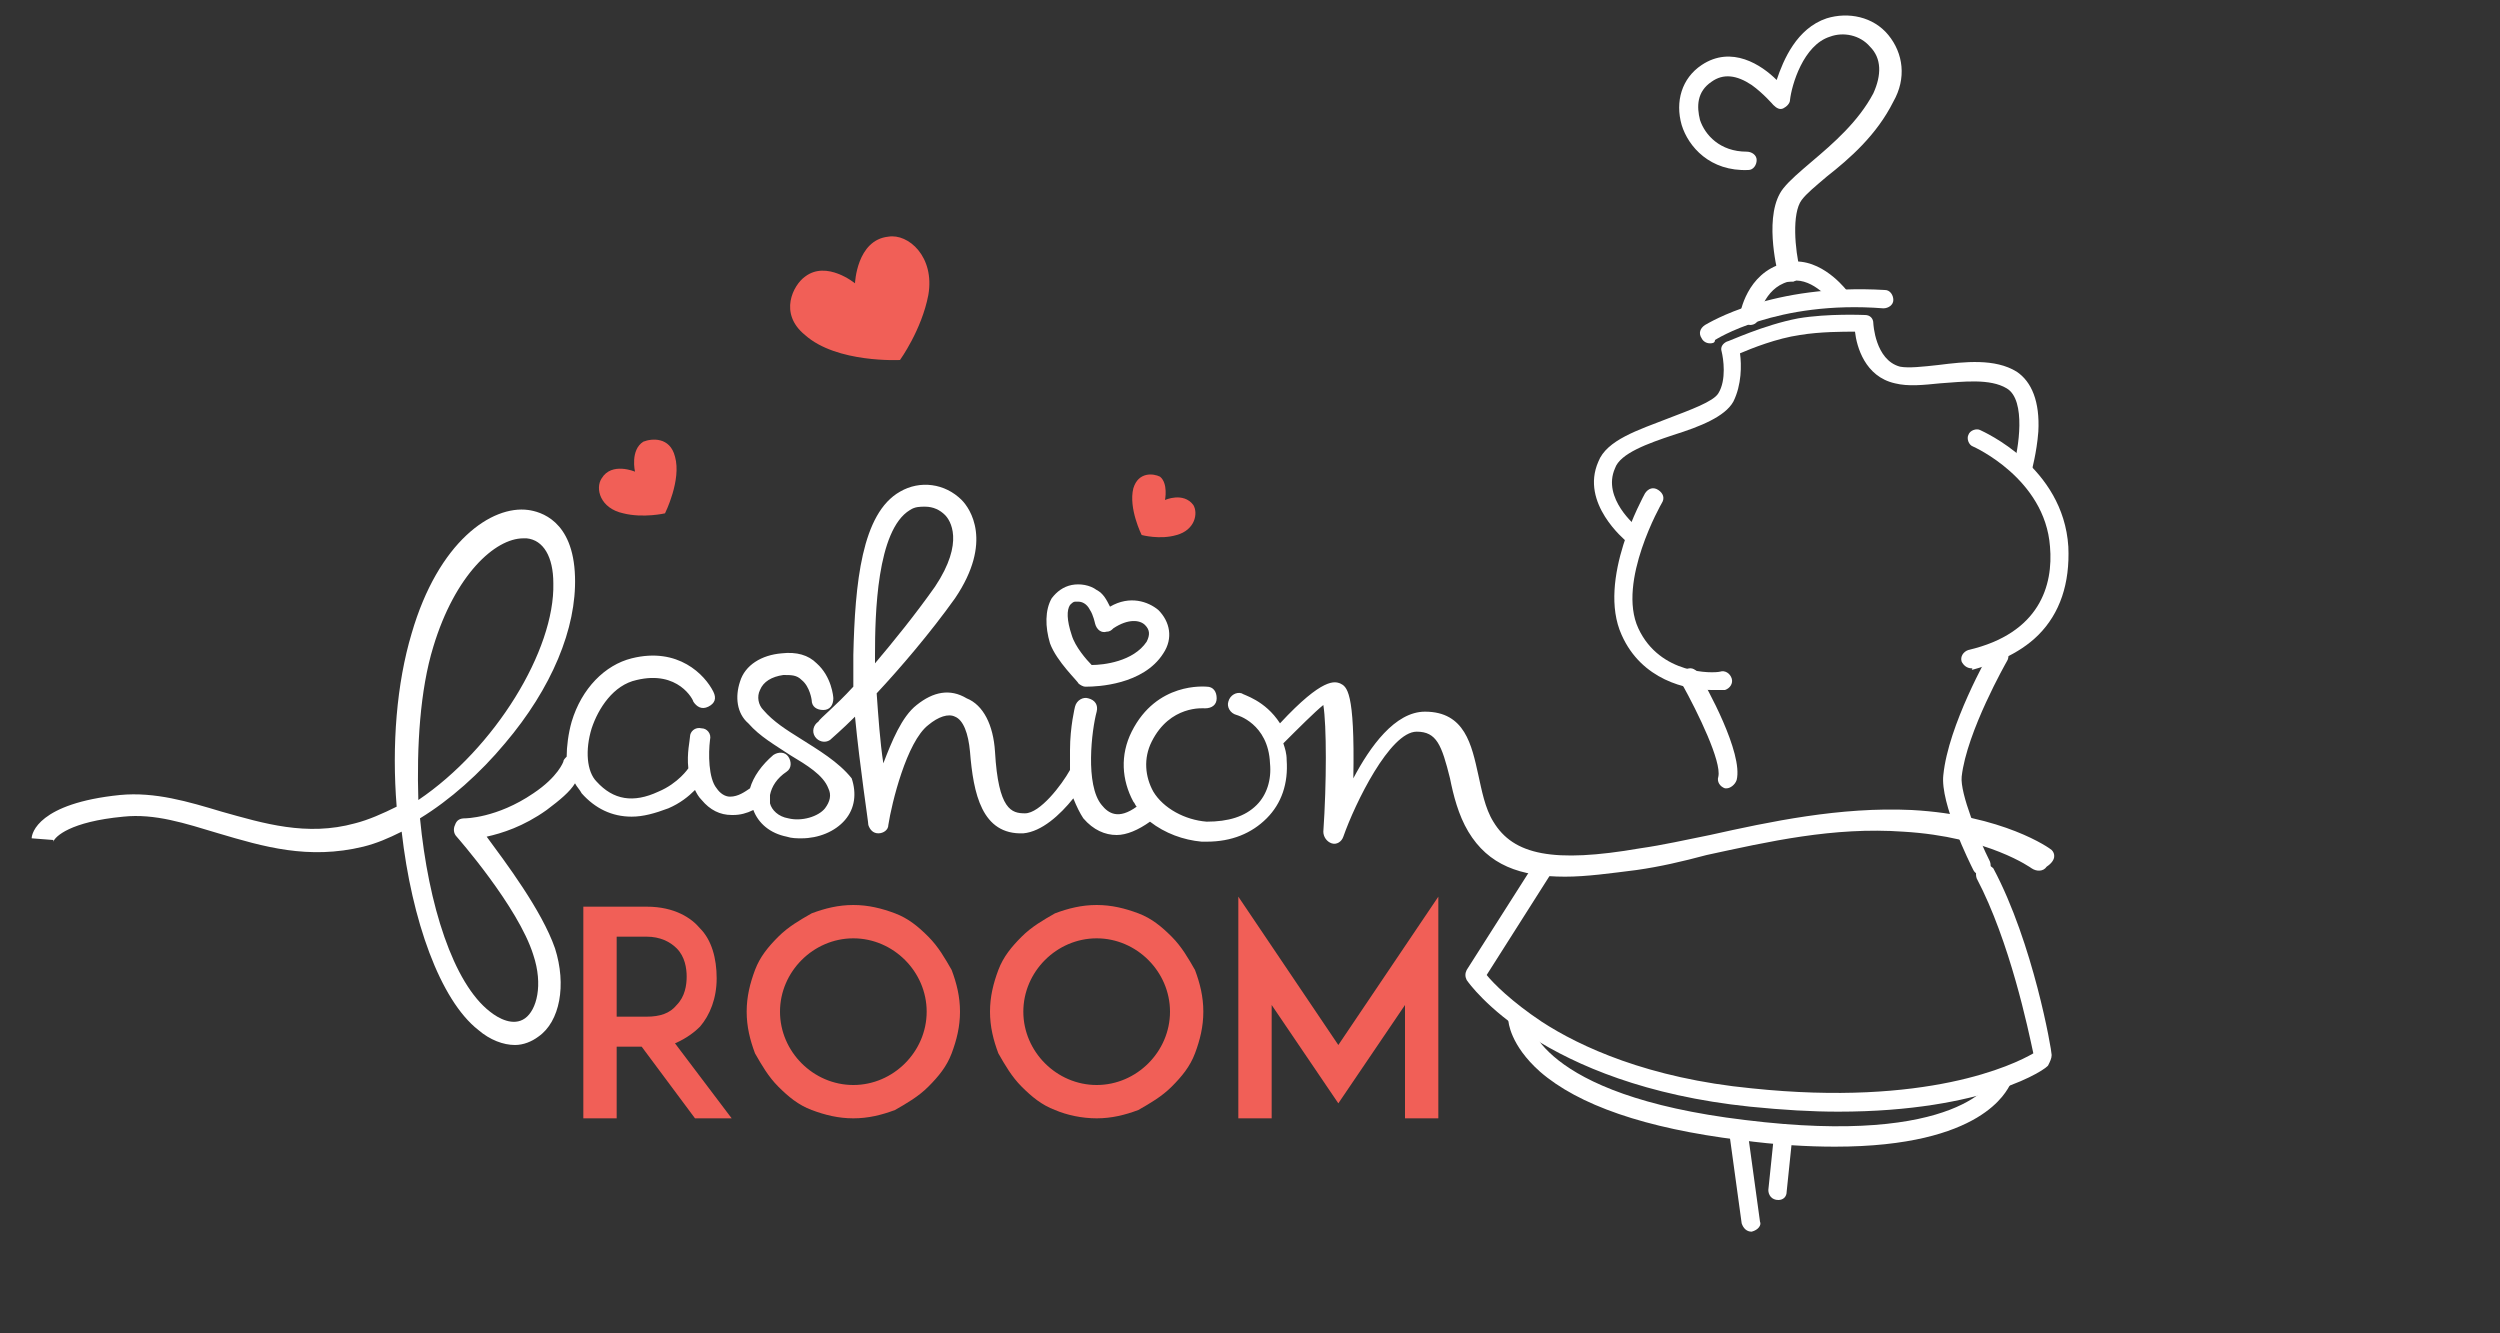 <?xml version="1.0" encoding="utf-8"?>
<!-- Generator: Adobe Illustrator 16.0.0, SVG Export Plug-In . SVG Version: 6.00 Build 0)  -->
<!DOCTYPE svg PUBLIC "-//W3C//DTD SVG 1.1 Tiny//EN" "http://www.w3.org/Graphics/SVG/1.1/DTD/svg11-tiny.dtd">
<svg version="1.1" baseProfile="tiny" id="Calque_1" xmlns:x="http://ns.adobe.com/Extensibility/1.0/" xmlns:i="http://ns.adobe.com/AdobeIllustrator/10.0/" xmlns:graph="http://ns.adobe.com/Graphs/1.0/"
	 xmlns="http://www.w3.org/2000/svg" xmlns:xlink="http://www.w3.org/1999/xlink" x="0px" y="0px" width="150px" height="80px"
	 viewBox="0 0 150 80" xml:space="preserve">
<rect x="0" y="0" width="150" height="80" fill="#333333" stroke="none"/>
<path fill="#F15F57" d="M51.3,17c0,0,0.1-2.6,2-2.8c1.2-0.2,2.8,1.2,2.4,3.5c-0.4,2.1-1.7,3.9-1.7,3.9s-3.8,0.2-5.7-1.5
	c-1.6-1.3-0.7-3,0-3.5C49.6,15.6,51.3,17,51.3,17"/>
<path fill="#F15F57" d="M69.9,30c0,0,1.1-0.5,1.7,0.3c0.3,0.5,0.1,1.5-1,1.8c-1,0.3-2.1,0-2.1,0s-0.8-1.6-0.5-2.8
	c0.3-1,1.2-0.9,1.6-0.7C70.1,29,69.9,30,69.9,30"/>
<path fill="#F15F57" d="M38.1,28.3c0,0-1.4-0.6-2,0.4c-0.4,0.6-0.1,1.8,1.3,2.1c1.2,0.3,2.5,0,2.5,0s1-2,0.6-3.4
	c-0.3-1.2-1.4-1.1-1.9-0.9C37.8,27,38.1,28.3,38.1,28.3"/>
<g>
	<g>
		<path fill="#FFFFFF" d="M102.7,41.4c-1.5,0-4.2-0.6-5.4-3.3c-1.5-3.3,1.3-8.3,1.4-8.5c0.2-0.3,0.5-0.4,0.8-0.2
			c0.3,0.2,0.4,0.5,0.2,0.8c0,0-2.7,4.7-1.4,7.5c1.3,2.8,4.5,2.7,4.9,2.6c0.3-0.1,0.6,0.1,0.7,0.4c0.1,0.3-0.1,0.6-0.4,0.7
			C103.4,41.4,103.1,41.4,102.7,41.4"/>
		<path fill="#FFFFFF" d="M118.3,40.1c-0.3,0-0.5-0.2-0.6-0.4c-0.1-0.3,0.1-0.6,0.4-0.7c4.3-1,5.1-3.9,4.9-6.2c-0.3-4.1-4.6-6-4.6-6
			c-0.3-0.1-0.4-0.5-0.3-0.7c0.1-0.3,0.5-0.4,0.7-0.3c0.2,0.1,5,2.2,5.3,7c0.1,2.2-0.5,4-1.8,5.3c-1.2,1.2-2.9,1.8-4,2.1
			C118.4,40.1,118.3,40.1,118.3,40.1"/>
		<path fill="#FFFFFF" d="M98,32.6c-0.1,0-0.3,0-0.4-0.1c-0.1-0.1-2.8-2.3-1.7-4.8c0.5-1.3,2.4-1.9,4.2-2.6c1.3-0.5,2.7-1,3-1.5
			c0.5-0.8,0.3-2.1,0.2-2.5c-0.1-0.3,0.1-0.5,0.3-0.6c0.1,0,2.2-1,4.3-1.4c1.8-0.3,3.9-0.2,4-0.2c0.3,0,0.5,0.2,0.5,0.5
			c0,0,0.1,2.2,1.6,2.6c0.5,0.1,1.4,0,2.3-0.1c1.6-0.2,3.4-0.4,4.7,0.4c0.9,0.6,1.4,1.8,1.3,3.6c-0.1,1.3-0.4,2.3-0.4,2.4
			c-0.1,0.3-0.4,0.5-0.7,0.4c-0.3-0.1-0.5-0.4-0.4-0.7c0.3-1,0.8-4-0.4-4.7c-1-0.6-2.6-0.4-4-0.3c-1,0.1-1.9,0.2-2.7,0
			c-1.8-0.4-2.3-2.2-2.4-3.1c-0.7,0-2.1,0-3.3,0.2c-1.4,0.2-2.9,0.8-3.6,1.1c0.1,0.7,0.1,1.9-0.4,2.9c-0.5,0.9-2,1.5-3.6,2
			c-1.5,0.5-3.2,1.1-3.5,2c-0.8,1.8,1.3,3.5,1.3,3.5c0.2,0.2,0.3,0.6,0.1,0.8C98.4,32.5,98.2,32.6,98,32.6"/>
		<path fill="#FFFFFF" d="M102.6,20.6c-0.2,0-0.4-0.1-0.5-0.3c-0.2-0.3-0.1-0.6,0.2-0.8c0.2-0.1,4-2.5,10.8-2.1
			c0.3,0,0.5,0.3,0.5,0.6c0,0.3-0.3,0.5-0.6,0.5c-6.4-0.5-10.1,1.9-10.1,1.9C102.9,20.6,102.7,20.6,102.6,20.6"/>
		<path fill="#FFFFFF" d="M105,19.5C105,19.5,104.9,19.5,105,19.5c-0.4-0.1-0.6-0.3-0.6-0.6c0-0.1,0.4-2.5,2.6-3.1
			c2-0.6,3.6,1.4,3.7,1.5c0.2,0.2,0.2,0.6-0.1,0.8c-0.2,0.2-0.6,0.2-0.8-0.1c0,0-1.2-1.5-2.5-1.1c-1.5,0.4-1.8,2.2-1.8,2.2
			C105.5,19.3,105.3,19.5,105,19.5"/>
		<path fill="#FFFFFF" d="M107.2,16.9c-0.3,0-0.5-0.2-0.5-0.4c-0.1-0.4-0.9-3.7,0.3-5.2c0.4-0.5,1-1,1.7-1.6
			c1.3-1.1,2.8-2.4,3.7-4.1c0.5-1.1,0.5-2.1-0.2-2.8c-0.6-0.7-1.6-0.9-2.4-0.6c-1.6,0.5-2.3,2.9-2.4,3.8c0,0.2-0.2,0.4-0.4,0.5
			c-0.2,0.1-0.4,0-0.6-0.2c0,0-0.6-0.7-1.3-1.2c-0.9-0.6-1.7-0.7-2.4-0.2c-0.9,0.6-0.9,1.5-0.7,2.3c0.3,0.9,1.2,1.9,2.8,1.9
			c0.3,0,0.6,0.2,0.6,0.5c0,0.3-0.2,0.6-0.5,0.6c-2.3,0.1-3.6-1.4-4-2.7c-0.4-1.4,0-2.8,1.2-3.6c1.8-1.2,3.6,0,4.5,0.9
			c0.4-1.2,1.2-3.1,3-3.7c1.3-0.4,2.8-0.1,3.7,1c0.9,1.1,1.1,2.6,0.3,4c-1,2-2.6,3.4-4,4.5c-0.7,0.6-1.2,1-1.5,1.4
			c-0.6,0.8-0.4,3-0.1,4.2c0.1,0.3-0.1,0.6-0.4,0.7C107.3,16.9,107.2,16.9,107.2,16.9"/>
		<path fill="#FFFFFF" d="M103.6,47.3c0,0-0.1,0-0.1,0c-0.3-0.1-0.5-0.4-0.4-0.7c0.2-0.9-1.2-3.8-2.2-5.6c-0.2-0.3-0.1-0.6,0.2-0.8
			c0.3-0.2,0.6-0.1,0.8,0.2c0.5,0.8,2.7,4.8,2.3,6.4C104.1,47.1,103.8,47.3,103.6,47.3"/>
		<path fill="#FFFFFF" d="M118.9,52.5c-0.2,0-0.4-0.1-0.5-0.3c-0.2-0.4-2-4-1.8-5.7c0.3-3,2.7-7.2,2.8-7.4c0.2-0.3,0.5-0.4,0.8-0.2
			c0.3,0.2,0.4,0.5,0.2,0.8c0,0-2.4,4.2-2.7,6.9c-0.1,1,1,3.7,1.7,5.1c0.1,0.3,0,0.6-0.2,0.8C119.1,52.5,119,52.5,118.9,52.5"/>
	</g>
	<path fill="#FFFFFF" d="M110.3,66.7c-1.6,0-3.3-0.1-5.3-0.3c-12.5-1.3-16.8-7.3-17-7.6c-0.1-0.2-0.1-0.4,0-0.6l4.2-6.6
		c0.2-0.3,0.5-0.3,0.8-0.2c0.3,0.2,0.3,0.5,0.2,0.8l-4,6.3c0.4,0.5,1.5,1.6,3.3,2.8c2.3,1.5,6.4,3.4,12.6,4
		c10.5,1.1,15.7-1.4,16.9-2.1c-0.3-1.4-1.4-6.7-3.4-10.5c-0.1-0.3,0-0.6,0.2-0.8c0.3-0.1,0.6,0,0.8,0.2c2.4,4.5,3.5,10.9,3.5,11.2
		c0,0.2-0.1,0.4-0.2,0.6C122.9,64.1,119.1,66.7,110.3,66.7"/>
	<path fill="#FFFFFF" d="M110.1,68.8c-1.6,0-3.5-0.1-5.7-0.4c-5.7-0.7-9.7-2.1-12-4.1c-1.8-1.6-1.9-3-1.9-3.1c0-0.3,0.2-0.6,0.6-0.6
		c0,0,0,0,0,0c0.3,0,0.6,0.2,0.6,0.5c0,0.1,0.5,4.6,13,6.1c12.9,1.6,14.9-2.4,14.9-2.5c0.1-0.3,0.4-0.4,0.7-0.3
		c0.3,0.1,0.4,0.5,0.3,0.7C120.4,65.4,119,68.8,110.1,68.8"/>
	<path fill="#FFFFFF" d="M105.1,73.9c-0.3,0-0.5-0.2-0.6-0.5l-0.7-5.1c0-0.3,0.2-0.6,0.5-0.6c0.3,0,0.6,0.2,0.6,0.5l0.7,5.1
		C105.7,73.5,105.5,73.8,105.1,73.9C105.2,73.9,105.1,73.9,105.1,73.9"/>
	<path fill="#FFFFFF" d="M106.7,72C106.7,72,106.7,72,106.7,72c-0.4,0-0.6-0.3-0.6-0.6l0.3-2.9c0-0.3,0.3-0.5,0.6-0.5
		c0.3,0,0.5,0.3,0.5,0.6l-0.3,2.9C107.2,71.8,107,72,106.7,72"/>
	<path fill="#FFFFFF" d="M48,44.3c-0.8-0.5-1.6-1-2.2-1.7c-0.3-0.3-0.4-0.8-0.2-1.2c0.2-0.5,0.7-0.8,1.4-0.9c0.5,0,0.8,0,1.1,0.3
		c0.5,0.4,0.6,1.2,0.6,1.2c0,0.4,0.3,0.6,0.7,0.6c0.4,0,0.6-0.3,0.6-0.7c0-0.1-0.1-1.3-1-2.1c-0.5-0.5-1.2-0.7-2.1-0.6
		c-1.2,0.1-2.2,0.7-2.5,1.7c-0.3,0.9-0.2,1.9,0.5,2.5c0.7,0.8,1.6,1.3,2.5,1.9c1,0.6,2,1.2,2.3,2c0.2,0.4,0.1,0.8-0.2,1.2
		c-0.4,0.5-1.4,0.8-2.2,0.6c-0.6-0.1-1-0.5-1.1-0.9c0-0.1,0-0.3,0-0.4c0,0,0,0,0-0.1c0.1-0.5,0.4-1,1-1.4c0.3-0.2,0.3-0.6,0.1-0.9
		c-0.2-0.3-0.6-0.3-0.9-0.1c-0.7,0.6-1.2,1.3-1.4,2c-0.3,0.2-0.7,0.5-1.2,0.5c-0.3,0-0.6-0.2-0.8-0.5c-0.5-0.6-0.5-2.1-0.4-2.9
		c0.1-0.4-0.2-0.7-0.5-0.7c-0.4-0.1-0.7,0.2-0.7,0.5c0,0.2-0.2,1-0.1,1.9c0,0,0,0,0,0c0,0-0.6,0.9-1.8,1.4c-1.5,0.7-2.7,0.5-3.7-0.6
		c-0.6-0.6-0.7-1.9-0.3-3.2c0.4-1.2,1.3-2.6,2.7-2.9c2.5-0.6,3.4,1.2,3.4,1.3c0.2,0.3,0.5,0.5,0.9,0.3s0.5-0.5,0.3-0.9
		c-0.5-1-2.1-2.7-4.9-2c-1.6,0.4-3,1.8-3.6,3.8c-0.2,0.7-0.3,1.5-0.3,2.1c-0.1,0.1-0.2,0.2-0.2,0.3c0,0-0.3,0.9-1.8,1.9
		c-2.2,1.5-4.1,1.5-4.1,1.5c-0.3,0-0.5,0.1-0.6,0.4c-0.1,0.2-0.1,0.5,0.1,0.7c0,0,3.7,4.2,4.6,7.1c0.6,1.8,0.2,3.3-0.5,3.8
		c-0.7,0.5-1.6,0-2.1-0.4c-2.2-1.7-3.7-6.4-4.2-11.6c1.8-1.1,3.6-2.7,5.1-4.5c2.8-3.3,4.3-6.9,4.2-10c-0.1-3.4-2.1-3.9-2.8-4
		c-2.2-0.3-5.4,1.9-7,7.4c-0.9,3-1.2,6.7-0.9,10.4c-0.8,0.4-1.7,0.8-2.5,1c-2.9,0.8-5.5,0-8-0.7c-2-0.6-4-1.2-6.1-1
		c-4.9,0.5-5.3,2.3-5.3,2.6l1.3,0.1c0,0,0,0,0,0.1c0.1-0.3,1-1.2,4.2-1.5c1.9-0.2,3.7,0.4,5.7,1c2.7,0.8,5.4,1.6,8.7,0.8
		c0.8-0.2,1.5-0.5,2.3-0.9c0.6,5.3,2.3,10.1,4.6,11.9c0.7,0.6,1.5,0.9,2.2,0.9c0.5,0,1-0.2,1.4-0.5c1.3-0.9,1.7-3.1,1-5.3
		c-0.8-2.3-3-5.2-4.1-6.7c0.9-0.2,2.2-0.6,3.6-1.6c0.8-0.6,1.4-1.1,1.7-1.6c0.1,0.2,0.3,0.4,0.4,0.6c0.8,0.9,1.8,1.4,3,1.4
		c0.7,0,1.4-0.2,2.2-0.5c0.7-0.3,1.2-0.7,1.6-1.1c0.1,0.2,0.2,0.4,0.4,0.6c0.5,0.6,1.1,0.9,1.8,0.9c0,0,0.1,0,0.1,0
		c0.4,0,0.8-0.1,1.2-0.3c0.3,0.8,1,1.4,2,1.6c0.3,0.1,0.6,0.1,0.9,0.1c1,0,2-0.4,2.6-1.1c0.6-0.7,0.7-1.6,0.4-2.5
		C50.3,45.7,49.1,45,48,44.3 M26,38.8c1.3-4.3,3.7-6.5,5.4-6.5c0.1,0,0.2,0,0.2,0c1,0.1,1.6,1.1,1.6,2.7c0.1,4-3.5,9.9-8.1,13
		C25,44.8,25.2,41.4,26,38.8"/>
	<path fill="#FFFFFF" d="M123.1,51c-0.1-0.1-2.9-2.1-8.4-2.4c-4.3-0.2-8.5,0.7-12.1,1.5c-1.5,0.3-2.8,0.6-4.2,0.8
		c-5.2,0.9-7.6,0.4-8.8-1.6c-0.5-0.8-0.7-1.9-0.9-2.8c-0.4-1.8-0.8-3.8-3.2-3.8c-1.8,0-3.3,2.1-4.3,4c0.1-5.3-0.4-5.5-0.8-5.7
		c-0.3-0.1-1-0.4-3.6,2.4c-0.9-1.4-2.2-1.7-2.3-1.8c-0.3-0.1-0.7,0.1-0.8,0.5c-0.1,0.3,0.1,0.7,0.5,0.8c0,0,1.9,0.5,2,2.9
		c0.1,1-0.2,1.9-0.8,2.5c-0.7,0.7-1.7,1-3,1c-1.3-0.1-2.6-0.8-3.2-1.8c-0.5-0.9-0.6-2-0.1-3c1.1-2.2,3.1-2,3.2-2
		c0.4,0,0.7-0.2,0.7-0.6c0-0.4-0.2-0.7-0.6-0.7c-0.1,0-3-0.3-4.5,2.7c-0.7,1.4-0.6,2.9,0.1,4.2c0.1,0.1,0.1,0.2,0.2,0.3
		c-1.1,0.8-1.7,0.4-2.1-0.1c-1-1.2-0.6-4.5-0.3-5.6c0.1-0.4-0.1-0.7-0.5-0.8c-0.3-0.1-0.7,0.1-0.8,0.5c0,0-0.3,1.2-0.3,2.6
		c0,0.4,0,0.8,0,1.2c-0.5,0.9-1.8,2.6-2.7,2.6c-0.8,0-1.6-0.2-1.8-3.7c-0.1-1.6-0.7-2.8-1.7-3.2C57,41.3,56,41.5,55,42.3
		c-0.9,0.7-1.5,2.2-2,3.5c-0.2-1.3-0.3-2.8-0.4-4.2c1.4-1.5,3.2-3.6,4.7-5.7c2.3-3.4,0.9-5.4,0.4-5.9c-1-1-2.5-1.2-3.7-0.5
		c-2.3,1.3-2.7,5.5-2.8,9.8c0,0.6,0,1.2,0,1.9c-1.1,1.2-2,1.9-2.1,2.1c-0.3,0.2-0.4,0.6-0.2,0.9c0.2,0.3,0.6,0.4,0.9,0.2
		c0.1-0.1,0.7-0.6,1.5-1.4c0.3,3.1,0.8,6.3,0.8,6.5c0.1,0.3,0.3,0.5,0.6,0.5h0c0.3,0,0.6-0.2,0.6-0.5c0.2-1.3,1.1-5,2.4-6
		c0.6-0.5,1.2-0.7,1.6-0.5c0.5,0.2,0.8,1,0.9,2.1c0.2,2.5,0.7,5,3.2,4.9c1.1-0.1,2.2-1.1,3-2.1c0.2,0.5,0.4,0.9,0.6,1.2
		c0.6,0.7,1.3,1,2,1c0.6,0,1.3-0.3,2-0.8c0.9,0.7,2,1.1,3.1,1.2c0.1,0,0.2,0,0.3,0c1.5,0,2.7-0.5,3.6-1.4c0.9-0.9,1.3-2.1,1.2-3.5
		c0-0.4-0.1-0.7-0.2-1c0.9-0.9,1.9-1.9,2.4-2.3c0.2,1.2,0.2,4.7,0,7.6c0,0.3,0.2,0.6,0.5,0.7c0.3,0.1,0.6-0.1,0.7-0.4
		c0.7-2,2.8-6.3,4.4-6.3c1.2,0,1.5,0.8,2,2.8c0.2,1,0.5,2.2,1.1,3.2c1.2,2,3.1,2.7,5.8,2.7c1.3,0,2.7-0.2,4.3-0.4
		c1.4-0.2,2.7-0.5,4.2-0.9c3.7-0.8,7.6-1.7,11.8-1.4c5.1,0.3,7.7,2.2,7.7,2.2c0.3,0.2,0.7,0.2,0.9-0.1
		C123.4,51.6,123.3,51.2,123.1,51 M52.5,39.3c0-2.4,0.1-7.5,2.1-8.7c0.3-0.2,0.6-0.2,0.9-0.2c0.5,0,0.9,0.2,1.2,0.5
		c0.3,0.3,1.2,1.6-0.6,4.3c-1.2,1.7-2.5,3.3-3.6,4.6C52.5,39.7,52.5,39.5,52.5,39.3"/>
	<path fill="#FFFFFF" d="M64.7,41c0.1,0.1,0.3,0.2,0.4,0.2c0,0,0.1,0,0.1,0c0.6,0,3.4-0.1,4.6-2c0.6-0.9,0.4-1.9-0.3-2.6
		c-0.6-0.5-1.7-0.9-2.9-0.2c-0.2-0.4-0.4-0.8-0.8-1c-0.4-0.3-1-0.4-1.5-0.3c-0.5,0.1-0.9,0.4-1.2,0.8c-0.4,0.7-0.4,1.7-0.1,2.7
		C63.4,39.7,64.7,40.9,64.7,41 M64.2,36.3c0.1-0.1,0.2-0.2,0.3-0.2c0.1,0,0.1,0,0.2,0c0.2,0,0.5,0.1,0.7,0.5
		c0.2,0.3,0.3,0.8,0.3,0.8c0.1,0.4,0.4,0.6,0.7,0.5c0.2,0,0.3-0.1,0.4-0.2c0.9-0.6,1.6-0.5,1.9-0.2c0.3,0.3,0.3,0.6,0.1,1
		c-0.8,1.2-2.6,1.4-3.3,1.4c-0.3-0.3-1-1.1-1.2-1.8C64,37.2,64,36.6,64.2,36.3"/>
</g>
<g>
	<path fill="#F15F57" d="M43.9,67.1h-2.2l-3.2-4.3H37v4.3h-2V54.4h1.7h2.1c1.7,0,2.7,0.7,3.2,1.3c0.7,0.7,1,1.8,1,3
		c0,1.2-0.4,2.2-1,2.9c-0.3,0.3-0.8,0.7-1.5,1L43.9,67.1z M38.8,61c0.8,0,1.4-0.2,1.8-0.7c0.5-0.5,0.6-1.2,0.6-1.7
		c0-0.5-0.1-1.2-0.6-1.7c-0.4-0.4-1-0.7-1.8-0.7H37V61H38.8z"/>
	<path fill="#F15F57" d="M48.7,66.6c-0.8-0.3-1.4-0.8-2-1.4c-0.6-0.6-1-1.3-1.4-2c-0.3-0.8-0.5-1.6-0.5-2.5c0-0.9,0.2-1.7,0.5-2.5
		c0.3-0.8,0.8-1.4,1.4-2c0.6-0.6,1.3-1,2-1.4c0.8-0.3,1.6-0.5,2.5-0.5s1.7,0.2,2.5,0.5c0.8,0.3,1.4,0.8,2,1.4c0.6,0.6,1,1.3,1.4,2
		c0.3,0.8,0.5,1.6,0.5,2.5c0,0.9-0.2,1.7-0.5,2.5c-0.3,0.8-0.8,1.4-1.4,2c-0.6,0.6-1.3,1-2,1.4c-0.8,0.3-1.6,0.5-2.5,0.5
		S49.5,66.9,48.7,66.6z M48.1,57.6c-0.8,0.8-1.3,1.9-1.3,3.1s0.5,2.3,1.3,3.1c0.8,0.8,1.9,1.3,3.1,1.3s2.3-0.5,3.1-1.3
		c0.8-0.8,1.3-1.9,1.3-3.1s-0.5-2.3-1.3-3.1c-0.8-0.8-1.9-1.3-3.1-1.3S48.9,56.8,48.1,57.6z"/>
	<path fill="#F15F57" d="M63.3,66.6c-0.8-0.3-1.4-0.8-2-1.4c-0.6-0.6-1-1.3-1.4-2c-0.3-0.8-0.5-1.6-0.5-2.5c0-0.9,0.2-1.7,0.5-2.5
		c0.3-0.8,0.8-1.4,1.4-2c0.6-0.6,1.3-1,2-1.4c0.8-0.3,1.6-0.5,2.5-0.5s1.7,0.2,2.5,0.5c0.8,0.3,1.4,0.8,2,1.4c0.6,0.6,1,1.3,1.4,2
		c0.3,0.8,0.5,1.6,0.5,2.5c0,0.9-0.2,1.7-0.5,2.5c-0.3,0.8-0.8,1.4-1.4,2c-0.6,0.6-1.3,1-2,1.4c-0.8,0.3-1.6,0.5-2.5,0.5
		S64,66.9,63.3,66.6z M62.7,57.6c-0.8,0.8-1.3,1.9-1.3,3.1s0.5,2.3,1.3,3.1c0.8,0.8,1.9,1.3,3.1,1.3s2.3-0.5,3.1-1.3
		c0.8-0.8,1.3-1.9,1.3-3.1s-0.5-2.3-1.3-3.1c-0.8-0.8-1.9-1.3-3.1-1.3S63.5,56.8,62.7,57.6z"/>
	<path fill="#F15F57" d="M84.3,67.1v-6.8l-4,5.9l-4-5.9v6.8h-2V53.8l6,8.9l6-8.9v13.3H84.3z"/>
</g>
<g>
	<path fill="#D29B79" d="M-100-56.5c-1.5,0-4.2-0.6-5.4-3.3c-1.5-3.3,1.3-8.3,1.4-8.5c0.2-0.3,0.5-0.4,0.8-0.2
		c0.3,0.2,0.4,0.5,0.2,0.8c0,0-2.7,4.7-1.4,7.5c1.3,2.8,4.5,2.7,4.9,2.6c0.3-0.1,0.6,0.1,0.7,0.4c0.1,0.3-0.1,0.6-0.4,0.7
		C-99.3-56.5-99.6-56.5-100-56.5"/>
	<path fill="#D29B79" d="M-84.4-57.8c-0.3,0-0.5-0.2-0.6-0.4c-0.1-0.3,0.1-0.6,0.4-0.7c4.3-1,5.1-3.9,4.9-6.2c-0.3-4.1-4.6-6-4.6-6
		c-0.3-0.1-0.4-0.5-0.3-0.7c0.1-0.3,0.5-0.4,0.7-0.3c0.2,0.1,5,2.2,5.3,7c0.1,2.2-0.5,4-1.8,5.3c-1.2,1.2-2.9,1.8-4,2.1
		C-84.3-57.8-84.4-57.8-84.4-57.8"/>
	<path fill="#D29B79" d="M-104.6-65.3c-0.1,0-0.3,0-0.4-0.1c-0.1-0.1-2.8-2.3-1.7-4.8c0.5-1.3,2.4-1.9,4.2-2.6c1.3-0.5,2.7-1,3-1.5
		c0.5-0.8,0.3-2.1,0.2-2.5c-0.1-0.3,0.1-0.5,0.3-0.6c0.1,0,2.2-1,4.3-1.4c1.8-0.3,3.9-0.2,4-0.2c0.3,0,0.5,0.2,0.5,0.5
		c0,0,0.1,2.2,1.6,2.6c0.5,0.1,1.4,0,2.3-0.1c1.6-0.2,3.4-0.4,4.7,0.4c0.9,0.6,1.4,1.8,1.3,3.6c-0.1,1.3-0.4,2.3-0.4,2.4
		c-0.1,0.3-0.4,0.5-0.7,0.4c-0.3-0.1-0.5-0.4-0.4-0.7c0.3-1,0.8-4-0.4-4.7c-1-0.6-2.6-0.4-4-0.3c-1,0.1-1.9,0.2-2.7,0
		c-1.8-0.4-2.3-2.2-2.4-3.1c-0.7,0-2.1,0-3.3,0.2c-1.4,0.2-2.9,0.8-3.6,1.1c0.1,0.7,0.1,1.9-0.4,2.9c-0.5,0.9-2,1.5-3.6,2
		c-1.5,0.5-3.2,1.1-3.5,2c-0.8,1.8,1.3,3.5,1.3,3.5c0.2,0.2,0.3,0.6,0.1,0.8C-104.3-65.4-104.5-65.3-104.6-65.3"/>
	<path fill="#D29B79" d="M-100-77.3c-0.2,0-0.4-0.1-0.5-0.3c-0.2-0.3-0.1-0.6,0.2-0.8c0.2-0.1,4-2.5,10.8-2.1c0.3,0,0.5,0.3,0.5,0.6
		c0,0.3-0.3,0.5-0.6,0.5c-6.4-0.5-10.1,1.9-10.1,1.9C-99.8-77.3-99.9-77.3-100-77.3"/>
	<path fill="#D29B79" d="M-97.7-78.4C-97.7-78.4-97.7-78.4-97.7-78.4c-0.4-0.1-0.6-0.3-0.6-0.6c0-0.1,0.4-2.5,2.6-3.1
		c2-0.6,3.6,1.4,3.7,1.5c0.2,0.2,0.2,0.6-0.1,0.8c-0.2,0.2-0.6,0.2-0.8-0.1c0,0-1.2-1.5-2.5-1.1c-1.5,0.4-1.8,2.2-1.8,2.2
		C-97.2-78.6-97.4-78.4-97.7-78.4"/>
	<path fill="#D29B79" d="M-95.5-81.1c-0.3,0-0.5-0.2-0.5-0.4c-0.1-0.4-0.9-3.7,0.3-5.2c0.4-0.5,1-1,1.7-1.6c1.3-1.1,2.8-2.4,3.7-4.1
		c0.5-1.1,0.5-2.1-0.2-2.8c-0.6-0.7-1.6-0.9-2.4-0.6c-1.6,0.5-2.3,2.9-2.4,3.8c0,0.2-0.2,0.4-0.4,0.5c-0.2,0.1-0.4,0-0.6-0.2
		c0,0-0.6-0.7-1.3-1.2c-0.9-0.6-1.7-0.7-2.4-0.2c-0.9,0.6-0.9,1.5-0.7,2.3c0.3,0.9,1.2,1.9,2.8,1.9c0.3,0,0.6,0.2,0.6,0.5
		c0,0.3-0.2,0.6-0.5,0.6c-2.3,0.1-3.6-1.4-4-2.7c-0.4-1.4,0-2.8,1.2-3.6c1.8-1.2,3.6,0,4.5,0.9c0.4-1.2,1.2-3.1,3-3.7
		c1.3-0.4,2.8-0.1,3.7,1c0.9,1.1,1.1,2.6,0.3,4c-1,2-2.6,3.4-4,4.5c-0.7,0.6-1.2,1-1.5,1.4c-0.6,0.8-0.4,3-0.1,4.2
		c0.1,0.3-0.1,0.6-0.4,0.7C-95.4-81.1-95.5-81.1-95.5-81.1"/>
	<path fill="#D29B79" d="M-99.1-50.6c0,0-0.1,0-0.1,0c-0.3-0.1-0.5-0.4-0.4-0.7c0.2-0.9-1.2-3.8-2.2-5.6c-0.2-0.3-0.1-0.6,0.2-0.8
		c0.3-0.2,0.6-0.1,0.8,0.2c0.5,0.8,2.7,4.8,2.3,6.4C-98.6-50.8-98.8-50.6-99.1-50.6"/>
	<path fill="#D29B79" d="M-83.7-45.5c-0.2,0-0.4-0.1-0.5-0.3c-0.2-0.4-2-4-1.8-5.7c0.3-3,2.7-7.2,2.8-7.4c0.2-0.3,0.5-0.4,0.8-0.2
		c0.3,0.2,0.4,0.5,0.2,0.8c0,0-2.4,4.2-2.7,6.9c-0.1,1,1,3.7,1.7,5.1c0.1,0.3,0,0.6-0.2,0.8C-83.6-45.5-83.7-45.5-83.7-45.5"/>
</g>
<path fill="#D29B79" d="M-92.4-31.2c-1.6,0-3.3-0.1-5.3-0.3c-12.5-1.3-16.8-7.3-17-7.6c-0.1-0.2-0.1-0.4,0-0.6l4.2-6.6
	c0.2-0.3,0.5-0.3,0.8-0.2c0.3,0.2,0.3,0.5,0.2,0.8l-4,6.3c0.4,0.5,1.5,1.6,3.3,2.8c2.3,1.5,6.4,3.4,12.6,4
	c10.5,1.1,15.7-1.4,16.9-2.1c-0.3-1.4-1.4-6.7-3.4-10.5c-0.1-0.3,0-0.6,0.2-0.8c0.3-0.1,0.6,0,0.8,0.2c2.4,4.5,3.5,10.9,3.5,11.2
	c0,0.2-0.1,0.4-0.2,0.6C-79.8-33.8-83.6-31.2-92.4-31.2"/>
<path fill="#D29B79" d="M-92.6-29.1c-1.6,0-3.5-0.1-5.7-0.4c-5.7-0.7-9.7-2.1-12-4.1c-1.8-1.6-1.9-3-1.9-3.1c0-0.3,0.2-0.6,0.6-0.6
	c0,0,0,0,0,0c0.3,0,0.6,0.2,0.6,0.5c0,0.1,0.5,4.6,13,6.1c12.9,1.6,14.9-2.4,14.9-2.5c0.1-0.3,0.4-0.4,0.7-0.3
	c0.3,0.1,0.4,0.5,0.3,0.7C-82.2-32.5-83.7-29.1-92.6-29.1"/>
<path fill="#D29B79" d="M-97.6-24.1c-0.3,0-0.5-0.2-0.6-0.5l-0.7-5.1c0-0.3,0.2-0.6,0.5-0.6c0.3,0,0.6,0.2,0.6,0.5l0.7,5.1
	C-97-24.4-97.2-24.1-97.6-24.1C-97.5-24.1-97.5-24.1-97.6-24.1"/>
<path fill="#D29B79" d="M-96-26C-96-26-96-26-96-26c-0.4,0-0.6-0.3-0.6-0.6l0.3-2.9c0-0.3,0.3-0.5,0.6-0.5c0.3,0,0.5,0.3,0.5,0.6
	l-0.3,2.9C-95.4-26.2-95.7-26-96-26"/>
<path fill="#F15F57" d="M-151.4-81c0,0,0.1-2.6,2-2.8c1.2-0.2,2.8,1.2,2.4,3.5c-0.4,2.1-1.7,3.9-1.7,3.9s-3.8,0.2-5.7-1.5
	c-1.6-1.3-0.7-3,0-3.5C-153.1-82.3-151.4-81-151.4-81"/>
<path fill="#F15F57" d="M-132.8-67.9c0,0,1.1-0.5,1.7,0.3c0.3,0.5,0.1,1.5-1,1.8c-1,0.3-2.1,0-2.1,0s-0.8-1.6-0.5-2.8
	c0.3-1,1.2-0.9,1.6-0.7C-132.6-68.9-132.8-67.9-132.8-67.9"/>
<path fill="#F15F57" d="M-164.6-69.7c0,0-1.4-0.6-2,0.4c-0.4,0.6-0.1,1.8,1.3,2.1c1.2,0.3,2.5,0,2.5,0s1-2,0.6-3.4
	c-0.3-1.2-1.4-1.1-1.9-0.9C-164.9-70.9-164.6-69.7-164.6-69.7"/>
<path fill="#D29B79" d="M-154.7-53.7c-0.8-0.5-1.6-1-2.2-1.7c-0.3-0.3-0.4-0.8-0.2-1.2c0.2-0.5,0.7-0.8,1.4-0.9c0.5,0,0.8,0,1.1,0.3
	c0.5,0.4,0.6,1.2,0.6,1.2c0,0.4,0.3,0.6,0.7,0.6c0.4,0,0.6-0.3,0.6-0.7c0-0.1-0.1-1.3-1-2.1c-0.5-0.5-1.2-0.7-2.1-0.6
	c-1.2,0.1-2.2,0.7-2.5,1.7c-0.3,0.9-0.2,1.9,0.5,2.5c0.7,0.8,1.6,1.3,2.5,1.9c1,0.6,2,1.2,2.3,2c0.2,0.4,0.1,0.8-0.2,1.2
	c-0.4,0.5-1.4,0.8-2.2,0.6c-0.6-0.1-1-0.5-1.1-0.9c0-0.1,0-0.3,0-0.4c0,0,0,0,0-0.1c0.1-0.5,0.4-1,1-1.4c0.3-0.2,0.3-0.6,0.1-0.9
	c-0.2-0.3-0.6-0.3-0.9-0.1c-0.7,0.6-1.2,1.3-1.4,2c-0.3,0.2-0.7,0.5-1.2,0.5c-0.3,0-0.6-0.2-0.8-0.5c-0.5-0.6-0.5-2.1-0.4-2.9
	c0.1-0.4-0.2-0.7-0.5-0.7c-0.4-0.1-0.7,0.2-0.7,0.5c0,0.2-0.2,1-0.1,1.9c0,0,0,0,0,0c0,0-0.6,0.9-1.8,1.4c-1.5,0.7-2.7,0.5-3.7-0.6
	c-0.6-0.6-0.7-1.9-0.3-3.2c0.4-1.2,1.3-2.6,2.7-2.9c2.5-0.6,3.4,1.2,3.4,1.3c0.2,0.3,0.5,0.5,0.9,0.3s0.5-0.5,0.3-0.9
	c-0.5-1-2.1-2.7-4.9-2c-1.6,0.4-3,1.8-3.6,3.8c-0.2,0.7-0.3,1.5-0.3,2.1c-0.1,0.1-0.2,0.2-0.2,0.3c0,0-0.3,0.9-1.8,1.9
	c-2.2,1.5-4.1,1.5-4.1,1.5c-0.3,0-0.5,0.1-0.6,0.4c-0.1,0.2-0.1,0.5,0.1,0.7c0,0,3.7,4.2,4.6,7.1c0.6,1.8,0.2,3.3-0.5,3.8
	c-0.7,0.5-1.6,0-2.1-0.4c-2.2-1.7-3.7-6.4-4.2-11.6c1.8-1.1,3.6-2.7,5.1-4.5c2.8-3.3,4.3-6.9,4.2-10c-0.1-3.4-2.1-3.9-2.8-4
	c-2.2-0.3-5.4,1.9-7,7.4c-0.9,3-1.2,6.7-0.9,10.4c-0.8,0.4-1.7,0.8-2.5,1c-2.9,0.8-5.5,0-8-0.7c-2-0.6-4-1.2-6.1-1
	c-4.9,0.5-5.3,2.3-5.3,2.6l1.3,0.1c0,0,0,0,0,0.1c0.1-0.3,1-1.2,4.2-1.5c1.9-0.2,3.7,0.4,5.7,1c2.7,0.8,5.4,1.6,8.7,0.8
	c0.8-0.2,1.5-0.5,2.3-0.9c0.6,5.3,2.3,10.1,4.6,11.9c0.7,0.6,1.5,0.9,2.2,0.9c0.5,0,1-0.2,1.4-0.5c1.3-0.9,1.7-3.1,1-5.3
	c-0.8-2.3-3-5.2-4.1-6.7c0.9-0.2,2.2-0.6,3.6-1.6c0.8-0.6,1.4-1.1,1.7-1.6c0.1,0.2,0.3,0.4,0.4,0.6c0.8,0.9,1.8,1.4,3,1.4
	c0.7,0,1.4-0.2,2.2-0.5c0.7-0.3,1.2-0.7,1.6-1.1c0.1,0.2,0.2,0.4,0.4,0.6c0.5,0.6,1.1,0.9,1.8,0.9c0,0,0.1,0,0.1,0
	c0.4,0,0.8-0.1,1.2-0.3c0.3,0.8,1,1.4,2,1.6c0.3,0.1,0.6,0.1,0.9,0.1c1,0,2-0.4,2.6-1.1c0.6-0.7,0.7-1.6,0.4-2.5
	C-152.3-52.2-153.6-53-154.7-53.7 M-176.6-59.2c1.3-4.3,3.7-6.5,5.4-6.5c0.1,0,0.2,0,0.2,0c1,0.1,1.6,1.1,1.6,2.7
	c0.1,4-3.5,9.9-8.1,13C-177.7-53.2-177.4-56.5-176.6-59.2"/>
<path fill="#D29B79" d="M-79.6-47c-0.1-0.1-2.9-2.1-8.4-2.4c-4.3-0.2-8.5,0.7-12.1,1.5c-1.5,0.3-2.8,0.6-4.2,0.8
	c-5.2,0.9-7.6,0.4-8.8-1.6c-0.5-0.8-0.7-1.9-0.9-2.8c-0.4-1.8-0.8-3.8-3.2-3.8c-1.8,0-3.3,2.1-4.3,4c0.1-5.3-0.4-5.5-0.8-5.7
	c-0.3-0.1-1-0.4-3.6,2.4c-0.9-1.4-2.2-1.7-2.3-1.8c-0.3-0.1-0.7,0.1-0.8,0.5c-0.1,0.3,0.1,0.7,0.5,0.8c0,0,1.9,0.5,2,2.9
	c0.1,1-0.2,1.9-0.8,2.5c-0.7,0.7-1.7,1-3,1c-1.3-0.1-2.6-0.8-3.2-1.8c-0.5-0.9-0.6-2-0.1-3c1.1-2.2,3.1-2,3.2-2
	c0.4,0,0.7-0.2,0.7-0.6c0-0.4-0.2-0.7-0.6-0.7c-0.1,0-3-0.3-4.5,2.7c-0.7,1.4-0.6,2.9,0.1,4.2c0.1,0.1,0.1,0.2,0.2,0.3
	c-1.1,0.8-1.7,0.4-2.1-0.1c-1-1.2-0.6-4.5-0.3-5.6c0.1-0.4-0.1-0.7-0.5-0.8c-0.3-0.1-0.7,0.1-0.8,0.5c0,0-0.3,1.2-0.3,2.6
	c0,0.4,0,0.8,0,1.2c-0.5,0.9-1.8,2.6-2.7,2.6c-0.8,0-1.6-0.2-1.8-3.7c-0.1-1.6-0.7-2.8-1.7-3.2c-0.9-0.4-1.9-0.1-2.9,0.7
	c-0.9,0.7-1.5,2.2-2,3.5c-0.2-1.3-0.3-2.8-0.4-4.2c1.4-1.5,3.2-3.6,4.7-5.7c2.3-3.4,0.9-5.4,0.4-5.9c-1-1-2.5-1.2-3.7-0.5
	c-2.3,1.3-2.7,5.5-2.8,9.8c0,0.6,0,1.2,0,1.9c-1.1,1.2-2,1.9-2.1,2.1c-0.3,0.2-0.4,0.6-0.2,0.9c0.2,0.3,0.6,0.4,0.9,0.2
	c0.1-0.1,0.7-0.6,1.5-1.4c0.3,3.1,0.8,6.3,0.8,6.5c0.1,0.3,0.3,0.5,0.6,0.5h0c0.3,0,0.6-0.2,0.6-0.5c0.2-1.3,1.1-5,2.4-6
	c0.6-0.5,1.2-0.7,1.6-0.5c0.5,0.2,0.8,1,0.9,2.1c0.2,2.5,0.7,5,3.2,4.9c1.1-0.1,2.2-1.1,3-2.1c0.2,0.5,0.4,0.9,0.6,1.2
	c0.6,0.7,1.3,1,2,1c0.6,0,1.3-0.3,2-0.8c0.9,0.7,2,1.1,3.1,1.2c0.1,0,0.2,0,0.3,0c1.5,0,2.7-0.5,3.6-1.4c0.9-0.9,1.3-2.1,1.2-3.5
	c0-0.4-0.1-0.7-0.2-1c0.9-0.9,1.9-1.9,2.4-2.3c0.2,1.2,0.2,4.7,0,7.6c0,0.3,0.2,0.6,0.5,0.7c0.3,0.1,0.6-0.1,0.7-0.4
	c0.7-2,2.8-6.3,4.4-6.3c1.2,0,1.5,0.8,2,2.8c0.2,1,0.5,2.2,1.1,3.2c1.2,2,3.1,2.7,5.8,2.7c1.3,0,2.7-0.2,4.3-0.4
	c1.4-0.2,2.7-0.5,4.2-0.9c3.7-0.8,7.6-1.7,11.8-1.4c5.1,0.3,7.7,2.2,7.7,2.2c0.3,0.2,0.7,0.2,0.9-0.1C-79.3-46.4-79.3-46.8-79.6-47
	 M-150.1-58.6c0-2.4,0.1-7.5,2.1-8.7c0.3-0.2,0.6-0.2,0.9-0.2c0.5,0,0.9,0.2,1.2,0.5c0.3,0.3,1.2,1.6-0.6,4.3
	c-1.2,1.7-2.5,3.3-3.6,4.6C-150.2-58.3-150.1-58.5-150.1-58.6"/>
<path fill="#D29B79" d="M-137.9-57c0.1,0.1,0.3,0.2,0.4,0.2c0,0,0.1,0,0.1,0c0.6,0,3.4-0.1,4.6-2c0.6-0.9,0.4-1.9-0.3-2.6
	c-0.6-0.5-1.7-0.9-2.9-0.2c-0.2-0.4-0.4-0.8-0.8-1c-0.4-0.3-1-0.4-1.5-0.3c-0.5,0.1-0.9,0.4-1.2,0.8c-0.4,0.7-0.4,1.7-0.1,2.7
	C-139.3-58.2-138-57-137.9-57 M-138.5-61.6c0.1-0.1,0.2-0.2,0.3-0.2c0.1,0,0.1,0,0.2,0c0.2,0,0.5,0.1,0.7,0.5
	c0.2,0.3,0.3,0.8,0.3,0.8c0.1,0.4,0.4,0.6,0.7,0.5c0.2,0,0.3-0.1,0.4-0.2c0.9-0.6,1.6-0.5,1.9-0.2c0.3,0.3,0.3,0.6,0.1,1
	c-0.8,1.2-2.6,1.4-3.3,1.4c-0.3-0.3-1-1.1-1.2-1.8C-138.7-60.8-138.6-61.3-138.5-61.6"/>
<g>
	<path fill="#F15F57" d="M-158.7-30.8h-2.2l-3.2-4.3h-1.5v4.3h-2v-12.7h1.7h2.1c1.7,0,2.7,0.7,3.2,1.3c0.7,0.7,1,1.8,1,3
		c0,1.2-0.4,2.2-1,2.9c-0.3,0.3-0.8,0.7-1.5,1L-158.7-30.8z M-163.9-36.9c0.8,0,1.4-0.2,1.8-0.7c0.5-0.5,0.6-1.2,0.6-1.7
		c0-0.5-0.1-1.2-0.6-1.7c-0.4-0.4-1-0.7-1.8-0.7h-1.8v4.8H-163.9z"/>
	<path fill="#F15F57" d="M-154-31.3c-0.8-0.3-1.4-0.8-2-1.4c-0.6-0.6-1-1.3-1.4-2c-0.3-0.8-0.5-1.6-0.5-2.5c0-0.9,0.2-1.7,0.5-2.5
		c0.3-0.8,0.8-1.4,1.4-2c0.6-0.6,1.3-1,2-1.4c0.8-0.3,1.6-0.5,2.5-0.5s1.7,0.2,2.5,0.5c0.8,0.3,1.4,0.8,2,1.4c0.6,0.6,1,1.3,1.4,2
		c0.3,0.8,0.5,1.6,0.5,2.5c0,0.9-0.2,1.7-0.5,2.5c-0.3,0.8-0.8,1.4-1.4,2c-0.6,0.6-1.3,1-2,1.4c-0.8,0.3-1.6,0.5-2.5,0.5
		S-153.2-31-154-31.3z M-154.6-40.3c-0.8,0.8-1.3,1.9-1.3,3.1s0.5,2.3,1.3,3.1c0.8,0.8,1.9,1.3,3.1,1.3s2.3-0.5,3.1-1.3
		c0.8-0.8,1.3-1.9,1.3-3.1s-0.5-2.3-1.3-3.1c-0.8-0.8-1.9-1.3-3.1-1.3S-153.8-41.1-154.6-40.3z"/>
	<path fill="#F15F57" d="M-139.4-31.3c-0.8-0.3-1.4-0.8-2-1.4c-0.6-0.6-1-1.3-1.4-2c-0.3-0.8-0.5-1.6-0.5-2.5c0-0.9,0.2-1.7,0.5-2.5
		c0.3-0.8,0.8-1.4,1.4-2c0.6-0.6,1.3-1,2-1.4c0.8-0.3,1.6-0.5,2.5-0.5s1.7,0.2,2.5,0.5c0.8,0.3,1.4,0.8,2,1.4c0.6,0.6,1,1.3,1.4,2
		c0.3,0.8,0.5,1.6,0.5,2.5c0,0.9-0.2,1.7-0.5,2.5c-0.3,0.8-0.8,1.4-1.4,2c-0.6,0.6-1.3,1-2,1.4c-0.8,0.3-1.6,0.5-2.5,0.5
		S-138.6-31-139.4-31.3z M-140-40.3c-0.8,0.8-1.3,1.9-1.3,3.1s0.5,2.3,1.3,3.1c0.8,0.8,1.9,1.3,3.1,1.3s2.3-0.5,3.1-1.3
		c0.8-0.8,1.3-1.9,1.3-3.1s-0.5-2.3-1.3-3.1c-0.8-0.8-1.9-1.3-3.1-1.3S-139.2-41.1-140-40.3z"/>
	<path fill="#F15F57" d="M-118.3-30.8v-6.8l-4,5.9l-4-5.9v6.8h-2v-13.3l6,8.9l6-8.9v13.3H-118.3z"/>
</g>
</svg>
